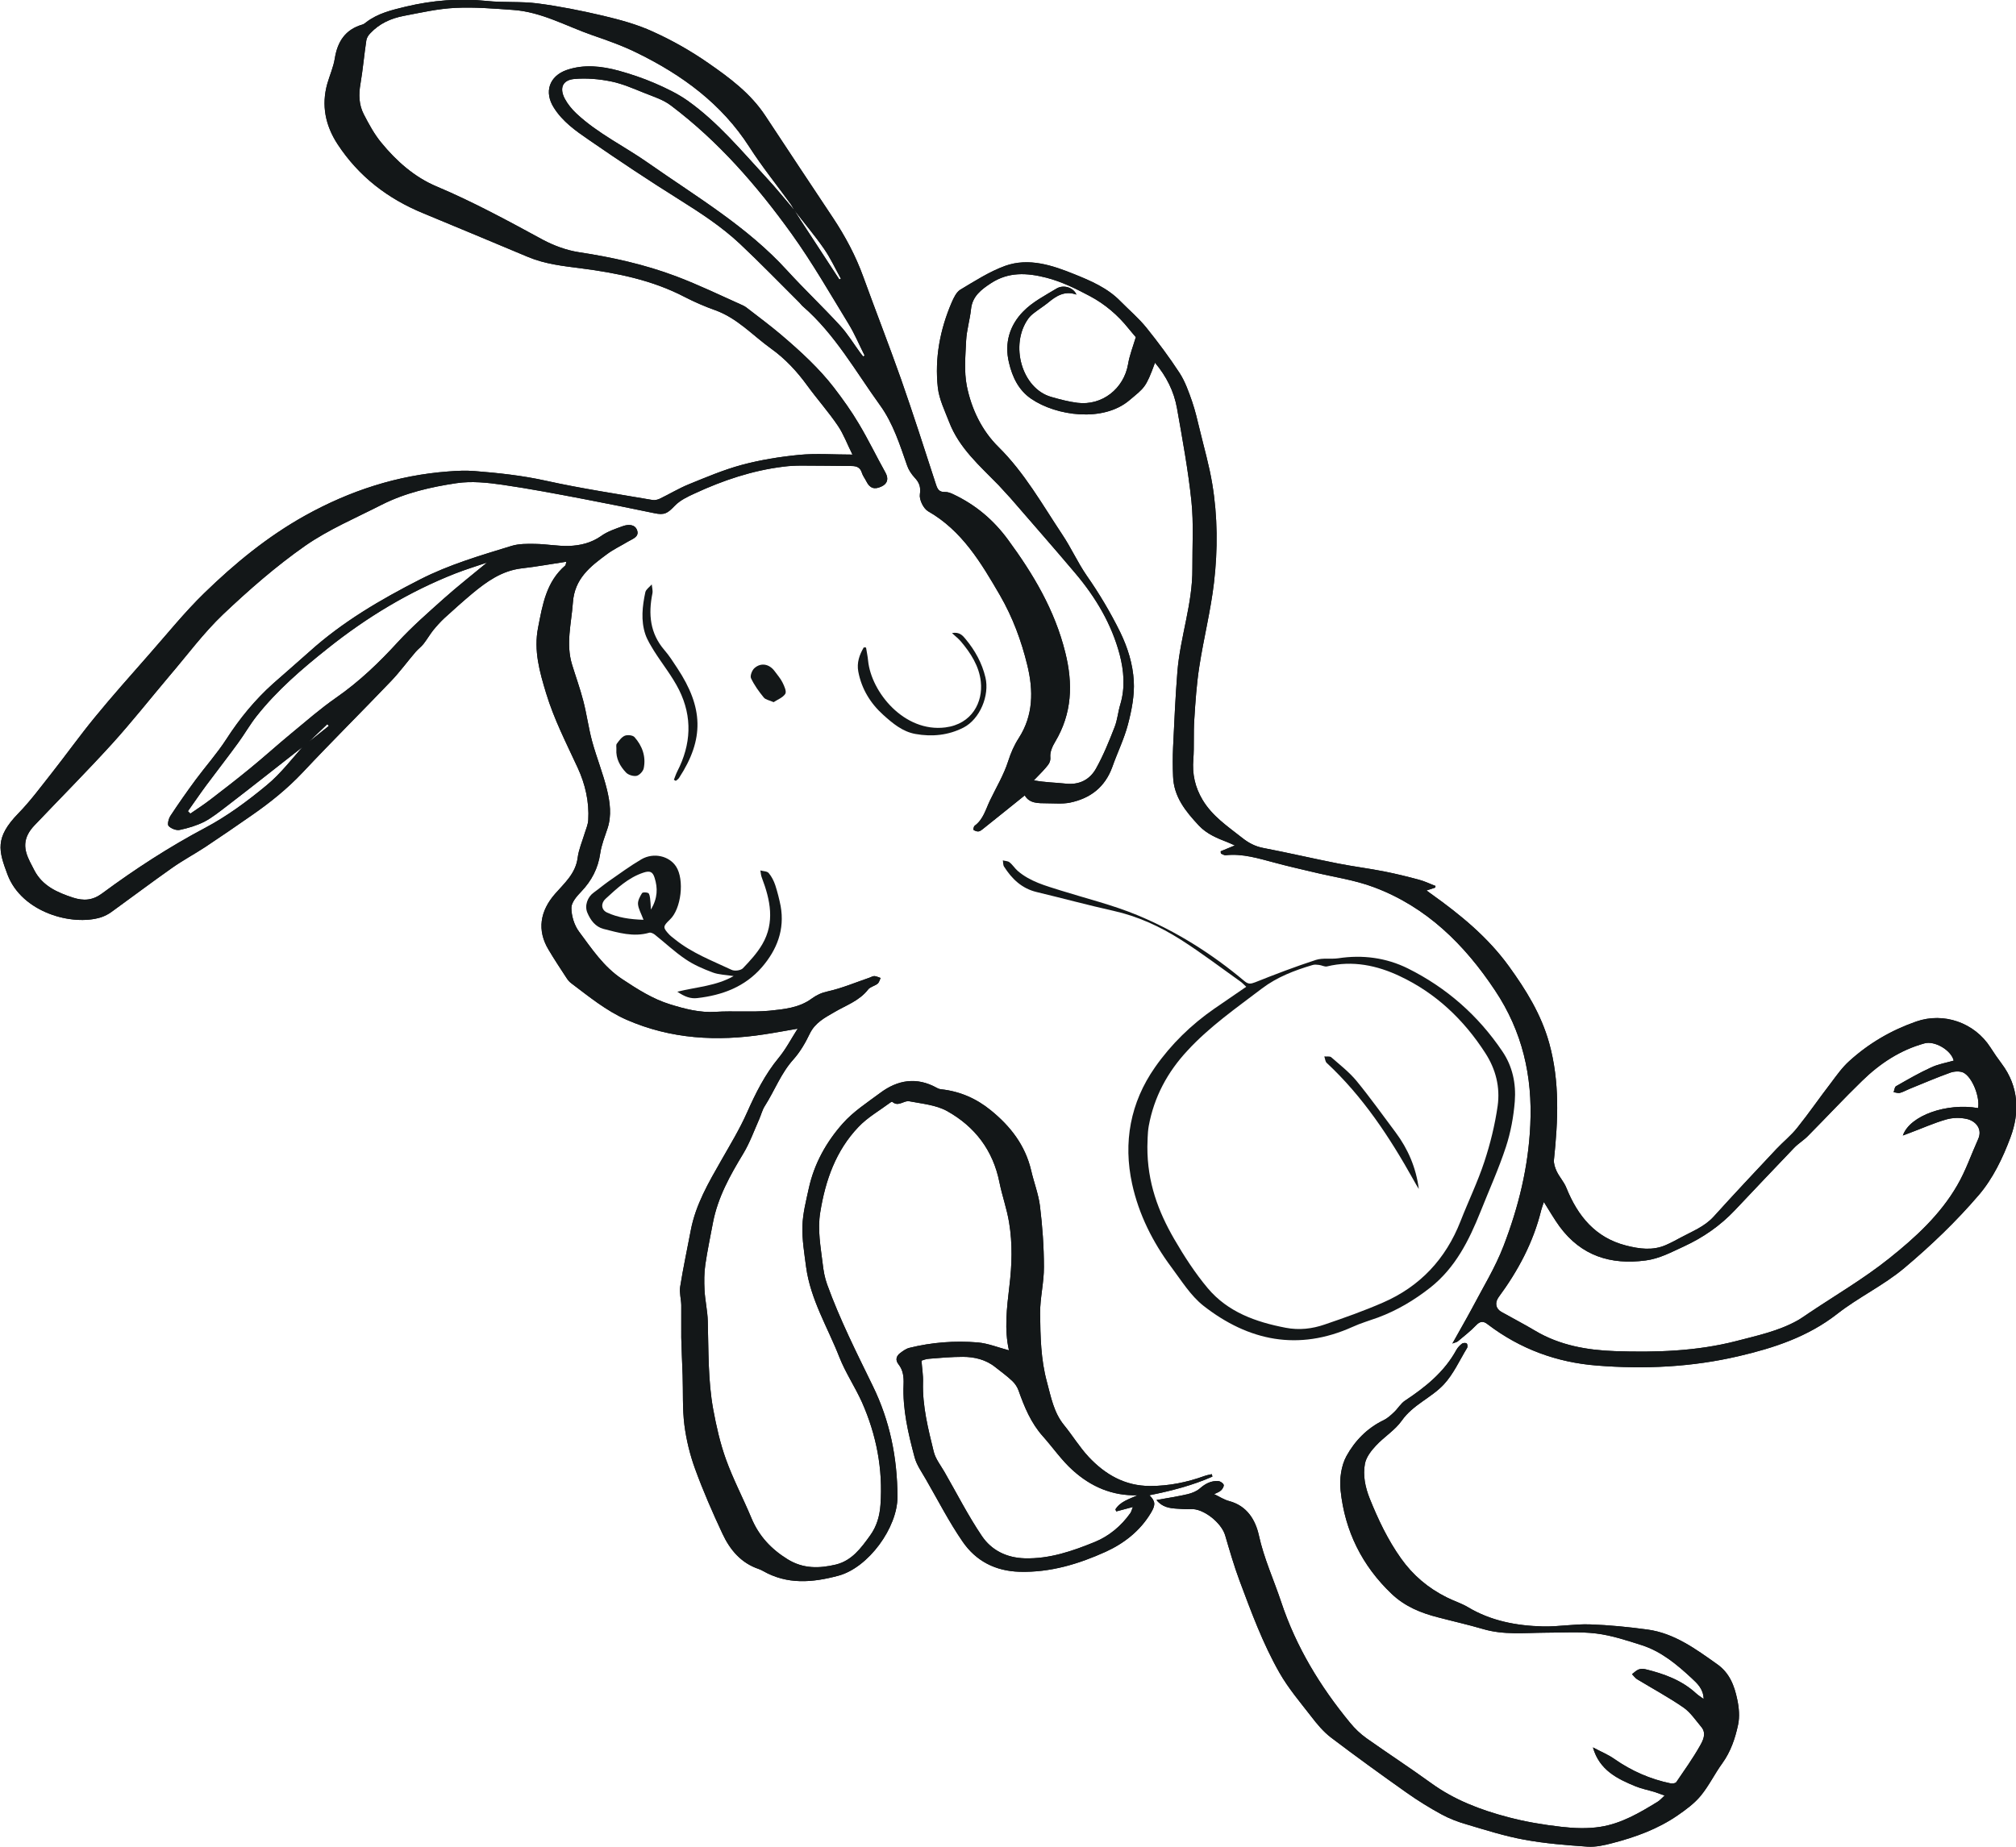 <?xml version="1.0" encoding="UTF-8"?><svg id="Layer_2" xmlns="http://www.w3.org/2000/svg" xmlns:xlink="http://www.w3.org/1999/xlink" viewBox="0 0 148.26 135.84"><defs><style>.cls-1{fill:none;}.cls-1,.cls-2{stroke-width:0px;}.cls-3{clip-path:url(#clippath);}.cls-2{fill:#131718;}</style><clipPath id="clippath"><rect class="cls-1" width="148.26" height="135.84"/></clipPath></defs><g id="Layer_1-2"><g class="cls-3"><path class="cls-2" d="m13.99,59.84c-.06-.06-.11-.11-.17-.17.45-.63.88-1.27,1.34-1.89.78-1.05,1.58-2.07,2.35-3.13.47-.64.87-1.35,1.36-1.97,1.51-1.91,3.35-3.49,5.24-4.99,2.87-2.29,5.98-4.17,9.39-5.51.77-.3,1.56-.54,2.32-.8-1.07.89-2.16,1.74-3.19,2.66-1.15,1.03-2.32,2.05-3.37,3.19-1.39,1.52-2.85,2.92-4.55,4.1-1.15.8-2.21,1.73-3.29,2.62-1.03.85-2.02,1.75-3.05,2.59-.95.78-1.92,1.53-2.9,2.28-.48.37-.98.69-1.47,1.03M63.58,26.16s-.06.04-.1.06c-.06-.07-.12-.14-.18-.22-.51-.69-.95-1.43-1.52-2.05-1.27-1.38-2.63-2.67-3.9-4.06-2.94-3.23-6.67-5.42-10.19-7.89-1.76-1.24-3.72-2.17-5.3-3.65-.34-.32-.65-.7-.86-1.1-.4-.77-.16-1.36.7-1.44.89-.08,1.83,0,2.71.18.84.17,1.65.53,2.45.85.67.27,1.39.49,1.95.92,3.49,2.63,6.33,5.9,8.87,9.43,1.53,2.13,2.84,4.42,4.21,6.66.45.74.78,1.54,1.17,2.31m19.73,84.68c-.1.24-.12.36-.19.46-.67.95-1.56,1.69-2.6,2.12-1.64.67-3.33,1.26-5.17,1.21-1.34-.04-2.44-.59-3.15-1.64-1.02-1.51-1.85-3.15-2.76-4.73-.28-.48-.65-.95-.78-1.47-.41-1.68-.84-3.35-.79-5.11.02-.5-.07-1-.11-1.59.1-.03.33-.13.56-.14.83-.07,1.66-.14,2.49-.14s1.69.2,2.38.76c.42.33.86.65,1.25,1.02.19.18.36.43.45.68.43,1.22.92,2.41,1.8,3.39.74.83,1.38,1.77,2.2,2.5,1.32,1.19,2.89,1.89,4.76,1.83-.63.29-1.27.46-1.63,1.04.02.05.04.1.06.15.37-.1.75-.2,1.24-.33m56.6-27.32c.21-.08.36-.14.51-.19.89-.33,1.77-.73,2.68-.99.48-.14,1.04-.15,1.52-.04.63.14,1.19.72.83,1.5-.51,1.13-.91,2.32-1.53,3.38-1.25,2.17-3.1,3.86-5.02,5.39-1.84,1.47-3.89,2.67-5.85,3.98-.29.19-.57.4-.87.57-1.41.79-2.99,1.12-4.52,1.52-2.92.75-5.92.84-8.9.74-2.04-.07-4.07-.42-5.88-1.5-.82-.49-1.66-.92-2.49-1.39-.42-.24-.49-.68-.2-1.08,1.43-1.94,2.55-4.03,3.13-6.39.05-.2.12-.38.2-.61.41.65.76,1.26,1.16,1.81,1.59,2.15,3.75,2.83,6.32,2.49,1.02-.13,1.89-.61,2.81-1.03,1.43-.66,2.68-1.53,3.75-2.66,1.45-1.53,2.89-3.06,4.35-4.58.32-.34.74-.58,1.06-.92,1.32-1.33,2.6-2.71,3.95-4.02,1.31-1.28,2.81-2.27,4.59-2.76.74-.21,1.96.49,2.15,1.27-.56.16-1.16.26-1.68.51-.88.4-1.72.89-2.56,1.37-.11.06-.12.29-.18.44.15.02.33.09.47.05.23-.06.45-.19.67-.28,1.01-.41,2.01-.84,3.04-1.21.29-.1.69-.12.95,0,.67.34,1.23,1.82,1.08,2.61-2.3-.4-4.99.54-5.52,1.99M22.5,54.67c-.96,1.05-1.82,2.22-2.91,3.11-1.4,1.16-2.89,2.26-4.49,3.11-2.66,1.41-5.17,3.04-7.59,4.83-.7.52-1.36.56-2.14.31-1.16-.38-2.25-.86-2.85-2.02-.42-.83-.97-1.65-.46-2.65.12-.23.28-.44.46-.63,1.89-1.99,3.83-3.94,5.68-5.97,1.48-1.63,2.85-3.37,4.27-5.05,1.3-1.52,2.5-3.15,3.94-4.52,1.9-1.8,3.89-3.54,6.03-5.04,1.74-1.21,3.73-2.05,5.63-3.02,1.74-.88,3.63-1.31,5.52-1.59,1.09-.16,2.25-.04,3.36.12,2,.29,3.99.67,5.98,1.05,1.73.33,3.46.68,5.19,1.04.75.16.97.01,1.5-.54.39-.41.96-.68,1.49-.92,2.07-.96,4.22-1.68,6.49-1.96.45-.06.9-.08,1.35-.08,1.22,0,2.45.02,3.68.03.36,0,.63.1.75.49.07.23.23.43.34.65.25.5.59.61,1.1.37.46-.21.54-.58.3-1.02-.67-1.2-1.26-2.43-1.96-3.6-.55-.93-1.18-1.81-1.84-2.67-.54-.7-1.14-1.35-1.77-1.97-.69-.68-1.42-1.32-2.16-1.95-.74-.62-1.52-1.21-2.29-1.8-.15-.12-.3-.24-.48-.32-1.63-.73-3.24-1.51-4.91-2.14-2.31-.87-4.71-1.4-7.15-1.77-.9-.14-1.82-.48-2.63-.91-2.56-1.39-5.11-2.78-7.81-3.92-1.63-.68-2.97-1.87-4.09-3.24-.51-.62-.91-1.36-1.28-2.08-.36-.7-.38-1.46-.24-2.24.18-1.06.27-2.13.43-3.19.03-.19.15-.38.29-.52.67-.72,1.52-1.1,2.46-1.28,1.26-.24,2.52-.53,3.79-.59,1.41-.07,2.83.05,4.24.15,2.1.14,3.93,1.2,5.87,1.87,1.11.38,2.23.78,3.28,1.3,3.3,1.62,6.2,3.73,8.24,6.91.93,1.45,2.02,2.8,3.03,4.19.1.14.18.3.27.45.73.95,1.51,1.87,2.19,2.85.48.69.83,1.46,1.24,2.2-.04.02-.07.04-.11.06-.08-.13-.17-.26-.25-.38-.87-1.33-1.73-2.66-2.6-3.98-.16-.25-.32-.5-.47-.75-.68-.79-1.33-1.61-2.04-2.37-1.84-1.99-3.58-4.1-5.81-5.68-.74-.52-1.58-.92-2.41-1.28-.86-.37-1.75-.67-2.65-.92-1.26-.34-2.55-.49-3.83-.05-1.28.45-1.67,1.62-.94,2.77.64,1.02,1.6,1.7,2.55,2.35,2.2,1.52,4.42,3,6.69,4.42,1.56.98,3.11,1.99,4.45,3.25,1.49,1.4,2.92,2.88,4.38,4.33.09.09.15.19.25.27,2.36,2.05,3.87,4.78,5.67,7.27.97,1.34,1.46,2.92,2,4.46.11.31.32.62.54.86.34.36.47.68.39,1.23-.06.39.26,1.04.59,1.24,2.51,1.43,3.91,3.8,5.3,6.19.93,1.61,1.57,3.33,2.01,5.14.46,1.88.44,3.7-.62,5.35-.36.56-.59,1.1-.79,1.72-.32,1-.88,1.93-1.34,2.89-.31.65-.49,1.39-1.12,1.85-.07.05-.12.28-.08.31.1.07.24.12.36.11.11-.01.22-.1.31-.17,1.02-.81,2.03-1.63,3.09-2.48.36.61,1,.57,1.62.58.57,0,1.16.06,1.71-.05,1.49-.31,2.57-1.13,3.11-2.62.37-1.05.87-2.06,1.15-3.13.27-1.03.49-2.13.43-3.19-.07-1.24-.44-2.45-1-3.6-.72-1.46-1.54-2.84-2.47-4.17-.66-.96-1.14-2.04-1.79-3.01-1.47-2.21-2.77-4.54-4.69-6.44-1.23-1.21-1.99-2.8-2.33-4.49-.21-1.07-.1-2.22-.05-3.33.04-.78.28-1.55.36-2.32.1-.96.77-1.45,1.47-1.91,1.29-.84,2.63-.77,4.08-.4,1.15.3,2.17.81,3.19,1.35,1.11.59,2.06,1.4,2.85,2.39.19.24.4.47.53.63-.21.7-.46,1.33-.57,1.99-.31,1.8-1.91,3.07-3.73,2.84-.64-.08-1.28-.25-1.91-.43-2.18-.61-3.08-3.84-1.7-5.76.12-.17.28-.31.44-.43.33-.26.69-.48,1.01-.74.6-.5,1.23-.91,2.09-.6-.21-.52-.95-.76-1.47-.44-.84.51-1.76.98-2.44,1.68-.99,1.01-1.4,2.31-1.05,3.76.25,1.07.71,2.03,1.63,2.66,1.85,1.27,5.3,1.75,7.23.11,1.1-.93,1.2-.89,1.88-2.76.84,1,1.4,2.11,1.62,3.36.4,2.27.82,4.54,1.06,6.83.17,1.64.06,3.31.07,4.96.02,2.57-.89,5.01-1.1,7.55-.15,1.86-.23,3.73-.32,5.59-.03.71-.03,1.43,0,2.14.05,1.5.92,2.57,1.89,3.61.6.64,1.36.94,2.13,1.24.16.06.31.14.52.23-.39.16-.71.29-1.04.43,0,.06.01.11.02.17.11.04.24.13.34.12,1.26-.14,2.43.24,3.62.55.92.25,1.85.46,2.78.68,1.51.37,3.08.58,4.53,1.13,3.84,1.44,6.64,4.2,8.89,7.59,2,3,2.76,6.28,2.59,9.89-.14,3.11-.87,6.05-1.97,8.91-.61,1.59-1.52,3.06-2.31,4.57-.45.84-.93,1.66-1.45,2.6.19-.08.32-.09.41-.17.45-.38.92-.74,1.33-1.17.3-.32.55-.32.85-.08,2.39,1.82,5.08,2.81,8.05,3.04,3.5.28,6.99.11,10.41-.69,2.58-.6,5.09-1.42,7.25-3.11,1.57-1.23,3.42-2.1,4.94-3.38,1.95-1.64,3.81-3.42,5.47-5.36,1.03-1.2,1.77-2.73,2.33-4.24.69-1.84.62-3.74-.64-5.42-.29-.39-.57-.79-.83-1.2-1.17-1.83-3.44-2.61-5.45-1.91-1.86.65-3.5,1.61-4.94,2.92-.51.46-.92,1.04-1.34,1.6-.84,1.09-1.62,2.23-2.48,3.3-.45.57-1.03,1.03-1.53,1.56-1.55,1.65-3.09,3.29-4.61,4.97-.68.75-1.59,1.09-2.44,1.55-.35.19-.7.38-1.07.54-.97.43-1.96.29-2.94.04-2.26-.58-3.55-2.17-4.39-4.25-.17-.43-.51-.79-.71-1.21-.12-.26-.23-.58-.2-.85.3-2.88.44-5.73-.35-8.58-.59-2.12-1.71-3.92-2.97-5.66-1.56-2.15-3.57-3.79-5.7-5.31-.1-.07-.2-.14-.35-.26.25-.08.45-.14.64-.21,0-.04.02-.08.02-.12-.4-.15-.8-.35-1.22-.46-.85-.23-1.71-.44-2.57-.61-1.12-.22-2.25-.36-3.37-.58-1.83-.36-3.66-.79-5.49-1.14-.63-.12-1.11-.38-1.61-.78-1.05-.83-2.15-1.56-2.87-2.76-.56-.94-.77-1.9-.68-2.99.07-.97,0-1.95.07-2.93.08-1.3.17-2.61.37-3.9.32-2.07.84-4.11,1.08-6.18.28-2.41.27-4.85-.13-7.25-.22-1.34-.6-2.65-.92-3.98-.17-.7-.33-1.4-.56-2.07-.25-.72-.51-1.46-.92-2.1-.75-1.15-1.57-2.25-2.43-3.32-.57-.71-1.28-1.31-1.92-1.96-.95-.98-2.2-1.51-3.39-1.99-1.61-.65-3.35-1.24-5.1-.61-1.15.42-2.22,1.11-3.29,1.75-.29.18-.48.59-.63.93-.86,2-1.26,4.11-1.02,6.28.1.86.51,1.69.83,2.52.74,1.93,2.26,3.23,3.64,4.65.3.32.59.64.88.96,1.59,1.84,3.2,3.67,4.77,5.53,1.49,1.76,2.66,3.73,3.25,5.96.31,1.18.42,2.44.05,3.67-.17.55-.21,1.14-.42,1.67-.4,1.03-.82,2.07-1.36,3.04-.47.85-1.26,1.24-2.27,1.12-.73-.08-1.47-.08-2.31-.24.29-.31.6-.6.87-.92.19-.23.38-.42.34-.81-.03-.36.16-.78.36-1.11,1.24-2.08,1.32-4.25.74-6.57-.77-3.11-2.35-5.76-4.21-8.29-1.07-1.46-2.38-2.56-4-3.33-.2-.1-.43-.19-.64-.18-.42.01-.54-.19-.66-.56-.84-2.59-1.67-5.18-2.57-7.75-.89-2.52-1.86-5-2.77-7.51-.56-1.55-1.33-2.99-2.24-4.36-1.66-2.5-3.32-4.99-4.97-7.5-1.08-1.64-2.63-2.79-4.19-3.87-1.28-.89-2.65-1.67-4.07-2.31-1.17-.54-2.44-.88-3.7-1.18-1.58-.37-3.18-.69-4.79-.9-1.23-.16-2.49-.05-3.72-.18-2.03-.21-4.01-.05-5.98.42-1.03.25-2.06.49-2.92,1.16-.08.07-.17.13-.27.16-1.24.36-1.82,1.24-2.02,2.49-.1.63-.37,1.23-.55,1.85-.45,1.6-.14,3.08.75,4.45,1.56,2.38,3.7,4.02,6.31,5.09,2.58,1.06,5.15,2.15,7.72,3.22,1.25.52,2.57.66,3.89.83,2.63.34,5.23.86,7.62,2.11.72.37,1.48.7,2.24.97,1.62.58,2.75,1.85,4.1,2.82,1.05.75,1.92,1.69,2.68,2.74.73,1,1.55,1.92,2.24,2.94.42.62.68,1.34,1.07,2.12-1.4,0-2.67-.1-3.92.02-1.42.14-2.85.37-4.23.74-1.33.36-2.62.91-3.9,1.43-.73.3-1.42.72-2.13,1.06-.15.07-.36.12-.52.09-2.61-.45-5.23-.84-7.81-1.41-1.75-.39-3.52-.58-5.29-.72-.64-.05-1.28-.02-1.92.03-3.76.28-7.25,1.42-10.54,3.25-2.76,1.54-5.17,3.52-7.41,5.7-1.44,1.4-2.71,2.98-4.04,4.49-1.35,1.54-2.72,3.07-4.02,4.66-1.09,1.33-2.09,2.73-3.16,4.09-.8,1.01-1.57,2.06-2.46,2.97-1.74,1.79-1.44,2.75-.79,4.49,1.05,2.79,4.75,3.81,6.87,3.15.27-.09.55-.23.78-.4,1.48-1.07,2.94-2.17,4.43-3.22.79-.56,1.65-1.02,2.46-1.55,1.14-.76,2.27-1.53,3.4-2.32,1.36-.94,2.63-1.96,3.78-3.18,2.13-2.27,4.34-4.46,6.49-6.71.65-.68,1.2-1.44,1.81-2.15.18-.21.41-.37.58-.59.25-.32.45-.67.7-.99.26-.32.54-.63.84-.91.67-.61,1.34-1.21,2.03-1.79,1.07-.89,2.19-1.69,3.64-1.86,1.08-.12,2.14-.32,3.29-.49-.05.18-.05.25-.07.27-1.41,1.2-1.68,2.89-2.01,4.58-.33,1.69.11,3.24.59,4.82.58,1.92,1.49,3.68,2.32,5.48.56,1.21.86,2.51.78,3.86-.02.32-.16.64-.26.96-.18.6-.44,1.19-.52,1.81-.15,1.17-.99,1.88-1.66,2.65-1.11,1.27-1.34,2.68-.48,4.11.41.69.85,1.36,1.29,2.03.1.16.22.32.37.43,1.3.98,2.56,2.02,4.07,2.69,3.27,1.43,6.66,1.61,10.12,1.08.8-.12,1.59-.27,2.47-.42-.48.75-.87,1.51-1.4,2.15-1,1.21-1.7,2.61-2.32,4.01-.55,1.24-1.24,2.37-1.9,3.53-.93,1.63-1.88,3.25-2.24,5.14-.26,1.38-.56,2.76-.78,4.15-.07.43.07.9.08,1.35.01.8-.01,1.6,0,2.4.02.92.07,1.85.1,2.77.04,1.22-.02,2.45.13,3.65.14,1.09.41,2.2.79,3.24.59,1.62,1.28,3.2,2.01,4.76.55,1.18,1.36,2.15,2.65,2.59.11.04.23.09.33.15,1.79,1.02,3.64.86,5.54.35,2.21-.59,4.36-3.54,4.35-5.81-.01-2.88-.56-5.58-1.81-8.14-1.2-2.46-2.43-4.9-3.36-7.47-.18-.49-.27-1.01-.33-1.53-.15-1.25-.39-2.5-.18-3.78.38-2.36,1.15-4.54,2.81-6.28.67-.71,1.56-1.21,2.35-1.8.04-.03.12-.07.14-.05.44.4.86-.12,1.25-.04.94.18,1.97.27,2.78.72,2.04,1.14,3.38,2.88,3.85,5.25.2.99.55,1.95.71,2.95.26,1.56.21,3.12.02,4.69-.19,1.59-.38,3.19-.03,4.71-.78-.2-1.52-.51-2.29-.58-1.69-.14-3.39-.01-5.04.4-.24.06-.47.23-.67.38-.29.22-.37.51-.13.82.35.44.4.94.38,1.48-.08,1.84.34,3.61.81,5.37.15.57.53,1.09.83,1.62.89,1.54,1.7,3.13,2.7,4.58.98,1.43,2.41,2.17,4.2,2.22,2.25.06,4.33-.57,6.32-1.47,1.34-.61,2.53-1.53,3.32-2.85.37-.61.34-.87-.1-1.31,1.6-.32,3.16-.72,4.63-1.37-.01-.06-.03-.12-.04-.18-.18.04-.36.07-.53.13-1.3.47-2.62.74-4.01.74-1.86,0-3.31-.85-4.52-2.14-.67-.72-1.19-1.58-1.81-2.34-.76-.93-.96-2.07-1.26-3.18-.45-1.65-.48-3.34-.5-5.03-.01-1.14.29-2.29.28-3.43,0-1.49-.11-2.99-.29-4.47-.11-.89-.45-1.75-.65-2.63-.44-1.86-1.53-3.25-2.97-4.42-1.07-.87-2.27-1.39-3.63-1.54-.12-.01-.24-.05-.34-.11-1.48-.82-2.88-.59-4.18.39-.94.7-1.96,1.36-2.73,2.23-1.21,1.36-2.1,2.95-2.5,4.77-.2.92-.44,1.84-.47,2.77-.03,1,.14,2.01.27,3.01.32,2.4,1.59,4.45,2.45,6.65.45,1.14,1.15,2.18,1.66,3.31,1.06,2.4,1.55,4.91,1.36,7.55-.06.82-.27,1.57-.76,2.25-.67.93-1.34,1.85-2.52,2.14-1.22.29-2.4.32-3.55-.39-1.21-.75-2.11-1.71-2.66-3.03-.6-1.44-1.34-2.84-1.87-4.31-.43-1.19-.71-2.44-.94-3.68-.39-2.15-.34-4.33-.4-6.5-.02-.76-.2-1.52-.24-2.29-.03-.62-.03-1.26.06-1.87.15-1.03.37-2.06.56-3.08.36-1.87,1.26-3.48,2.23-5.08.48-.8.8-1.69,1.18-2.55.14-.32.22-.67.41-.96.72-1.13,1.18-2.4,2.1-3.42.49-.55.88-1.22,1.2-1.89.39-.81,1.11-1.18,1.8-1.58.86-.51,1.84-.83,2.49-1.67.15-.2.49-.26.7-.43.11-.09.15-.27.22-.42-.15-.05-.31-.13-.46-.14-.13,0-.26.09-.39.13-1.02.35-2.01.77-3.05,1-.46.1-.81.27-1.17.53-.92.68-2.04.78-3.11.89-1.3.12-2.63,0-3.94.08-1.18.08-2.29-.22-3.36-.55-1.27-.39-2.4-1.11-3.53-1.86-1.37-.91-2.23-2.23-3.17-3.49-.35-.47-.56-1.16-.56-1.75,0-.4.4-.86.73-1.2.76-.8,1.23-1.7,1.39-2.8.09-.63.34-1.24.54-1.85.31-.95.18-1.91-.04-2.83-.29-1.2-.76-2.35-1.09-3.55-.27-.99-.4-2.02-.66-3.01-.23-.89-.55-1.77-.82-2.65-.47-1.53-.05-3.03.06-4.56.12-1.77,1.28-2.66,2.5-3.56.48-.36,1.04-.62,1.55-.93.33-.2.85-.34.67-.84-.16-.44-.64-.44-1.04-.3-.55.2-1.13.39-1.59.72-.73.52-1.55.71-2.39.74-.82.02-1.65-.14-2.47-.15-.58-.01-1.2-.02-1.75.15-2.28.7-4.58,1.37-6.73,2.47-2.9,1.48-5.69,3.11-8.13,5.31-.88.79-1.78,1.56-2.66,2.34-1.34,1.2-2.47,2.58-3.45,4.1-.68,1.05-1.52,1.99-2.26,2.99-.64.87-1.26,1.75-1.85,2.65-.13.2-.24.63-.13.74.18.19.56.34.81.29.62-.13,1.25-.32,1.81-.6.59-.31,1.13-.75,1.67-1.16.95-.72,1.89-1.47,2.83-2.2,1.02-.8,2.05-1.61,3.07-2.41.49-.47.99-.94,1.48-1.41.04.04.07.09.11.13-.53.43-1.06.85-1.6,1.27"/><path class="cls-2" d="m117.15,128.55c.48,1.67,1.79,2.3,3.15,2.86.45.18.93.27,1.39.41.21.07.41.15.73.26-.22.2-.35.36-.52.46-1.32.81-2.66,1.6-4.2,1.84-.94.15-1.93.11-2.88,0-1.32-.15-2.64-.37-3.92-.71-2.01-.53-3.94-1.26-5.66-2.51-1.56-1.13-3.17-2.18-4.74-3.29-.45-.32-.86-.71-1.21-1.14-2.2-2.67-3.97-5.58-5.07-8.89-.54-1.63-1.27-3.2-1.64-4.9-.25-1.13-.87-2.17-2.18-2.52-.39-.1-.74-.34-1.11-.51.15-.08.35-.14.5-.27.11-.1.24-.31.2-.42-.04-.12-.25-.26-.39-.27-.53-.04-.96.19-1.36.54-.24.21-.57.34-.89.42-.74.17-1.49.29-2.3.43.42.53.97.61,1.53.64.33.02.66.05.99.03.91-.07,2.26,1,2.53,1.93.33,1.12.65,2.24,1.06,3.34.86,2.3,1.71,4.62,2.93,6.76.66,1.16,1.54,2.19,2.36,3.25.42.55.88,1.1,1.43,1.52,1.83,1.39,3.7,2.74,5.58,4.07.82.58,1.68,1.11,2.56,1.59.57.31,1.2.55,1.83.73,1.41.42,2.82.87,4.26,1.13,1.52.28,3.08.4,4.63.51.61.04,1.24-.1,1.84-.26,1.7-.44,3.35-1.04,4.81-2.05.61-.42,1.23-.88,1.69-1.44.6-.73,1.02-1.61,1.58-2.38.62-.86.95-1.84,1.16-2.83.13-.59.07-1.27-.06-1.87-.21-1.01-.56-1.95-1.49-2.6-1.58-1.12-3.14-2.27-5.11-2.54-1.4-.19-2.81-.33-4.23-.38-1.15-.04-2.32.18-3.47.15-1.93-.05-3.81-.4-5.51-1.42-.49-.29-1.05-.46-1.56-.72-1.36-.68-2.48-1.62-3.37-2.88-.97-1.37-1.67-2.85-2.29-4.39-.33-.83-.51-1.7-.35-2.56.09-.48.46-.96.81-1.33.6-.65,1.4-1.13,1.9-1.84.82-1.17,2.16-1.67,3.08-2.65.72-.77,1.17-1.79,1.73-2.71.04-.08.02-.27-.04-.32-.07-.05-.25-.04-.33.01-.16.12-.32.28-.42.46-.89,1.63-2.27,2.74-3.78,3.74-.32.21-.52.58-.81.85-.23.22-.48.45-.77.59-1.21.58-2.12,1.53-2.73,2.64-.39.71-.52,1.7-.43,2.53.31,2.98,1.58,5.54,3.76,7.61.97.92,2.14,1.4,3.4,1.72,1.1.29,2.22.54,3.31.86,1.52.45,3.06.28,4.6.27,1.24,0,2.5-.09,3.73.06,1.14.14,2.25.51,3.35.86,1.43.46,2.57,1.41,3.66,2.42.43.4.87.8.89,1.54-.21-.16-.4-.27-.56-.42-1.06-.97-2.36-1.44-3.72-1.77-.16-.04-.36-.04-.51.02-.18.07-.32.23-.48.34.12.12.23.28.37.37,1.14.69,2.32,1.33,3.41,2.08.52.36.91.95,1.33,1.45.38.47.11.98-.11,1.37-.52.92-1.14,1.79-1.74,2.67-.06.09-.28.12-.4.1-1.51-.31-2.9-.92-4.17-1.81-.46-.32-1-.54-1.56-.84"/><path class="cls-2" d="m13.99,59.84c-.06-.06-.11-.11-.17-.17.45-.63.88-1.27,1.34-1.89.78-1.05,1.58-2.07,2.35-3.13.47-.64.87-1.35,1.36-1.97,1.51-1.91,3.35-3.49,5.24-4.99,2.87-2.29,5.98-4.17,9.39-5.51.77-.3,1.56-.54,2.32-.8-1.07.89-2.16,1.74-3.19,2.66-1.15,1.03-2.32,2.05-3.37,3.19-1.39,1.52-2.85,2.92-4.55,4.1-1.15.8-2.21,1.73-3.29,2.62-1.03.85-2.02,1.75-3.05,2.59-.95.78-1.92,1.53-2.9,2.28-.48.37-.98.69-1.47,1.03M63.58,26.16s-.06.04-.1.06c-.06-.07-.12-.14-.18-.22-.51-.69-.95-1.43-1.52-2.05-1.27-1.38-2.63-2.67-3.9-4.06-2.94-3.23-6.67-5.42-10.19-7.89-1.76-1.24-3.72-2.17-5.3-3.65-.34-.32-.65-.7-.86-1.1-.4-.77-.16-1.36.7-1.44.89-.08,1.83,0,2.71.18.84.17,1.65.53,2.45.85.67.27,1.39.49,1.95.92,3.49,2.63,6.33,5.9,8.87,9.43,1.53,2.13,2.84,4.42,4.21,6.66.45.74.78,1.54,1.17,2.31m19.73,84.68c-.1.24-.12.36-.19.46-.67.95-1.56,1.69-2.6,2.12-1.64.67-3.33,1.26-5.17,1.21-1.34-.04-2.44-.59-3.15-1.64-1.02-1.51-1.85-3.15-2.76-4.73-.28-.48-.65-.95-.78-1.47-.41-1.68-.84-3.35-.79-5.11.02-.5-.07-1-.11-1.59.1-.03.33-.13.56-.14.83-.07,1.66-.14,2.49-.14s1.69.2,2.38.76c.42.33.86.65,1.25,1.02.19.18.36.43.45.68.43,1.22.92,2.41,1.8,3.39.74.83,1.38,1.77,2.2,2.5,1.32,1.19,2.89,1.89,4.76,1.83-.63.29-1.27.46-1.63,1.04.02.05.04.1.06.15.37-.1.75-.2,1.24-.33m56.6-27.32c.21-.08.36-.14.51-.19.89-.33,1.77-.73,2.68-.99.48-.14,1.04-.15,1.52-.04.63.14,1.19.72.83,1.5-.51,1.13-.91,2.32-1.53,3.38-1.25,2.17-3.1,3.86-5.02,5.39-1.84,1.47-3.89,2.67-5.85,3.98-.29.19-.57.4-.87.57-1.41.79-2.99,1.12-4.52,1.52-2.92.75-5.92.84-8.9.74-2.04-.07-4.07-.42-5.88-1.5-.82-.49-1.66-.92-2.49-1.39-.42-.24-.49-.68-.2-1.08,1.43-1.94,2.55-4.03,3.13-6.39.05-.2.12-.38.2-.61.41.65.76,1.26,1.16,1.81,1.59,2.15,3.75,2.83,6.32,2.49,1.02-.13,1.89-.61,2.81-1.03,1.43-.66,2.68-1.53,3.75-2.66,1.45-1.53,2.89-3.06,4.35-4.58.32-.34.74-.58,1.06-.92,1.32-1.33,2.6-2.71,3.95-4.02,1.31-1.28,2.81-2.27,4.59-2.76.74-.21,1.96.49,2.15,1.27-.56.16-1.16.26-1.68.51-.88.4-1.72.89-2.56,1.37-.11.06-.12.29-.18.44.15.02.33.09.47.05.23-.06.45-.19.67-.28,1.01-.41,2.01-.84,3.04-1.21.29-.1.69-.12.95,0,.67.34,1.23,1.82,1.08,2.61-2.3-.4-4.99.54-5.52,1.99M22.5,54.67c-.96,1.05-1.82,2.22-2.91,3.11-1.4,1.16-2.89,2.26-4.49,3.11-2.66,1.41-5.17,3.04-7.59,4.83-.7.52-1.36.56-2.14.31-1.16-.38-2.25-.86-2.85-2.02-.42-.83-.97-1.65-.46-2.65.12-.23.28-.44.46-.63,1.89-1.99,3.83-3.94,5.68-5.97,1.48-1.63,2.85-3.37,4.27-5.05,1.3-1.52,2.5-3.15,3.94-4.52,1.9-1.8,3.89-3.54,6.03-5.04,1.74-1.21,3.73-2.05,5.63-3.02,1.74-.88,3.63-1.31,5.52-1.59,1.09-.16,2.25-.04,3.36.12,2,.29,3.99.67,5.98,1.05,1.73.33,3.46.68,5.19,1.04.75.16.97.01,1.5-.54.39-.41.96-.68,1.49-.92,2.07-.96,4.22-1.68,6.49-1.96.45-.06.9-.08,1.35-.08,1.22,0,2.45.02,3.68.03.36,0,.63.1.75.49.07.23.23.43.34.65.25.5.59.61,1.1.37.46-.21.54-.58.3-1.02-.67-1.2-1.26-2.43-1.96-3.6-.55-.93-1.18-1.81-1.84-2.67-.54-.7-1.14-1.35-1.77-1.97-.69-.68-1.42-1.32-2.16-1.95-.74-.62-1.52-1.21-2.29-1.8-.15-.12-.3-.24-.48-.32-1.63-.73-3.24-1.51-4.91-2.14-2.31-.87-4.71-1.4-7.15-1.77-.9-.14-1.82-.48-2.63-.91-2.56-1.39-5.11-2.78-7.81-3.92-1.63-.68-2.97-1.87-4.09-3.24-.51-.62-.91-1.36-1.28-2.08-.36-.7-.38-1.46-.24-2.24.18-1.06.27-2.13.43-3.19.03-.19.15-.38.29-.52.67-.72,1.52-1.1,2.46-1.28,1.26-.24,2.52-.53,3.79-.59,1.41-.07,2.83.05,4.24.15,2.1.14,3.93,1.2,5.87,1.87,1.11.38,2.23.78,3.28,1.3,3.3,1.62,6.2,3.73,8.24,6.91.93,1.45,2.02,2.8,3.03,4.19.1.14.18.3.27.45.73.95,1.51,1.87,2.19,2.85.48.69.83,1.46,1.24,2.2-.04.02-.07.04-.11.06-.08-.13-.17-.26-.25-.38-.87-1.33-1.73-2.66-2.6-3.98-.16-.25-.32-.5-.47-.75-.68-.79-1.33-1.61-2.04-2.37-1.84-1.99-3.58-4.1-5.81-5.68-.74-.52-1.58-.92-2.41-1.28-.86-.37-1.75-.67-2.65-.92-1.26-.34-2.55-.49-3.83-.05-1.28.45-1.67,1.62-.94,2.77.64,1.02,1.6,1.7,2.55,2.35,2.2,1.52,4.42,3,6.69,4.42,1.56.98,3.11,1.99,4.45,3.25,1.49,1.4,2.92,2.88,4.38,4.33.09.09.15.19.25.27,2.36,2.05,3.87,4.78,5.67,7.27.97,1.34,1.46,2.92,2,4.46.11.31.32.62.54.86.34.36.47.68.39,1.23-.06.39.26,1.04.59,1.24,2.51,1.43,3.91,3.8,5.3,6.19.93,1.61,1.57,3.33,2.01,5.14.46,1.88.44,3.7-.62,5.35-.36.56-.59,1.1-.79,1.72-.32,1-.88,1.93-1.34,2.89-.31.65-.49,1.39-1.12,1.85-.07.05-.12.28-.08.31.1.07.24.12.36.11.11-.01.22-.1.31-.17,1.02-.81,2.03-1.63,3.09-2.48.36.61,1,.57,1.62.58.57,0,1.16.06,1.71-.05,1.49-.31,2.57-1.13,3.11-2.62.37-1.05.87-2.06,1.15-3.13.27-1.03.49-2.13.43-3.19-.07-1.24-.44-2.45-1-3.6-.72-1.46-1.54-2.84-2.47-4.17-.66-.96-1.14-2.04-1.79-3.01-1.47-2.21-2.77-4.54-4.69-6.44-1.23-1.21-1.99-2.8-2.33-4.49-.21-1.07-.1-2.22-.05-3.33.04-.78.28-1.55.36-2.32.1-.96.77-1.45,1.47-1.91,1.29-.84,2.63-.77,4.08-.4,1.15.3,2.17.81,3.19,1.35,1.11.59,2.06,1.4,2.85,2.39.19.24.4.47.53.63-.21.7-.46,1.33-.57,1.99-.31,1.8-1.91,3.07-3.73,2.84-.64-.08-1.28-.25-1.91-.43-2.18-.61-3.08-3.84-1.7-5.76.12-.17.28-.31.44-.43.33-.26.69-.48,1.01-.74.6-.5,1.23-.91,2.09-.6-.21-.52-.95-.76-1.47-.44-.84.51-1.76.98-2.44,1.68-.99,1.01-1.4,2.31-1.05,3.76.25,1.07.71,2.03,1.63,2.66,1.85,1.27,5.3,1.75,7.23.11,1.1-.93,1.2-.89,1.88-2.76.84,1,1.4,2.11,1.62,3.36.4,2.27.82,4.54,1.06,6.83.17,1.64.06,3.31.07,4.96.02,2.57-.89,5.01-1.1,7.55-.15,1.86-.23,3.73-.32,5.59-.03.71-.03,1.43,0,2.14.05,1.5.92,2.57,1.89,3.61.6.64,1.36.94,2.13,1.24.16.06.31.14.52.23-.39.16-.71.29-1.04.43,0,.06.01.11.02.17.11.04.24.13.34.12,1.26-.14,2.43.24,3.62.55.92.25,1.85.46,2.78.68,1.51.37,3.08.58,4.53,1.13,3.84,1.44,6.64,4.2,8.89,7.59,2,3,2.76,6.28,2.59,9.89-.14,3.11-.87,6.05-1.97,8.91-.61,1.59-1.52,3.06-2.31,4.57-.45.84-.93,1.66-1.45,2.6.19-.08.32-.09.41-.17.45-.38.92-.74,1.33-1.17.3-.32.55-.32.85-.08,2.39,1.82,5.08,2.81,8.05,3.04,3.5.28,6.99.11,10.41-.69,2.58-.6,5.09-1.42,7.25-3.11,1.57-1.23,3.42-2.1,4.94-3.38,1.95-1.64,3.81-3.42,5.47-5.36,1.03-1.2,1.77-2.73,2.33-4.24.69-1.84.62-3.74-.64-5.42-.29-.39-.57-.79-.83-1.2-1.17-1.83-3.44-2.61-5.45-1.91-1.86.65-3.5,1.61-4.94,2.92-.51.46-.92,1.04-1.34,1.6-.84,1.09-1.62,2.23-2.48,3.3-.45.57-1.03,1.03-1.53,1.56-1.55,1.65-3.09,3.29-4.61,4.97-.68.75-1.59,1.09-2.44,1.55-.35.19-.7.38-1.07.54-.97.43-1.96.29-2.94.04-2.26-.58-3.55-2.17-4.39-4.25-.17-.43-.51-.79-.71-1.21-.12-.26-.23-.58-.2-.85.3-2.88.44-5.73-.35-8.58-.59-2.12-1.71-3.92-2.97-5.66-1.56-2.15-3.57-3.79-5.7-5.31-.1-.07-.2-.14-.35-.26.25-.08.45-.14.64-.21,0-.04.02-.08.02-.12-.4-.15-.8-.35-1.22-.46-.85-.23-1.71-.44-2.57-.61-1.12-.22-2.25-.36-3.37-.58-1.83-.36-3.66-.79-5.49-1.14-.63-.12-1.11-.38-1.61-.78-1.05-.83-2.15-1.56-2.87-2.76-.56-.94-.77-1.9-.68-2.99.07-.97,0-1.95.07-2.93.08-1.3.17-2.61.37-3.9.32-2.07.84-4.11,1.08-6.18.28-2.41.27-4.85-.13-7.25-.22-1.34-.6-2.65-.92-3.98-.17-.7-.33-1.4-.56-2.07-.25-.72-.51-1.46-.92-2.1-.75-1.15-1.57-2.25-2.43-3.32-.57-.71-1.28-1.31-1.92-1.96-.95-.98-2.2-1.51-3.39-1.99-1.61-.65-3.35-1.24-5.1-.61-1.15.42-2.22,1.11-3.29,1.75-.29.18-.48.59-.63.93-.86,2-1.26,4.11-1.02,6.28.1.86.51,1.69.83,2.52.74,1.93,2.26,3.23,3.64,4.65.3.32.59.64.88.96,1.59,1.84,3.2,3.67,4.77,5.53,1.49,1.76,2.66,3.73,3.25,5.96.31,1.18.42,2.44.05,3.67-.17.55-.21,1.14-.42,1.67-.4,1.03-.82,2.07-1.36,3.04-.47.85-1.26,1.24-2.27,1.12-.73-.08-1.47-.08-2.31-.24.29-.31.6-.6.87-.92.19-.23.38-.42.34-.81-.03-.36.16-.78.36-1.11,1.24-2.08,1.32-4.25.74-6.57-.77-3.11-2.35-5.76-4.21-8.29-1.07-1.46-2.38-2.56-4-3.33-.2-.1-.43-.19-.64-.18-.42.01-.54-.19-.66-.56-.84-2.59-1.67-5.18-2.57-7.75-.89-2.52-1.86-5-2.77-7.51-.56-1.55-1.33-2.99-2.24-4.36-1.66-2.5-3.32-4.99-4.97-7.5-1.08-1.64-2.63-2.79-4.19-3.87-1.28-.89-2.65-1.67-4.07-2.31-1.17-.54-2.44-.88-3.7-1.18-1.58-.37-3.18-.69-4.79-.9-1.23-.16-2.49-.05-3.72-.18-2.03-.21-4.01-.05-5.98.42-1.03.25-2.06.49-2.92,1.16-.08.07-.17.13-.27.16-1.24.36-1.82,1.24-2.02,2.49-.1.63-.37,1.23-.55,1.85-.45,1.6-.14,3.08.75,4.45,1.56,2.38,3.7,4.02,6.31,5.09,2.58,1.06,5.15,2.15,7.72,3.22,1.25.52,2.57.66,3.89.83,2.63.34,5.23.86,7.62,2.11.72.37,1.48.7,2.24.97,1.62.58,2.75,1.85,4.1,2.82,1.05.75,1.92,1.69,2.68,2.74.73,1,1.55,1.92,2.24,2.94.42.62.68,1.34,1.07,2.12-1.4,0-2.67-.1-3.92.02-1.42.14-2.85.37-4.23.74-1.33.36-2.62.91-3.9,1.43-.73.3-1.42.72-2.13,1.06-.15.07-.36.12-.52.09-2.61-.45-5.23-.84-7.81-1.41-1.75-.39-3.52-.58-5.29-.72-.64-.05-1.28-.02-1.92.03-3.76.28-7.25,1.42-10.54,3.25-2.76,1.54-5.17,3.52-7.41,5.7-1.44,1.4-2.71,2.98-4.04,4.49-1.35,1.54-2.72,3.07-4.02,4.66-1.09,1.33-2.09,2.73-3.16,4.09-.8,1.01-1.57,2.06-2.46,2.97-1.74,1.79-1.44,2.75-.79,4.49,1.05,2.79,4.75,3.81,6.87,3.15.27-.09.55-.23.78-.4,1.48-1.07,2.94-2.17,4.43-3.22.79-.56,1.65-1.02,2.46-1.55,1.14-.76,2.27-1.53,3.4-2.32,1.36-.94,2.63-1.96,3.78-3.18,2.13-2.27,4.34-4.46,6.49-6.71.65-.68,1.2-1.44,1.81-2.15.18-.21.41-.37.58-.59.25-.32.45-.67.7-.99.26-.32.54-.63.84-.91.67-.61,1.34-1.21,2.03-1.79,1.07-.89,2.19-1.69,3.64-1.86,1.08-.12,2.14-.32,3.29-.49-.05.18-.05.25-.07.27-1.41,1.2-1.68,2.89-2.01,4.58-.33,1.69.11,3.24.59,4.82.58,1.92,1.49,3.68,2.32,5.48.56,1.21.86,2.51.78,3.86-.02.32-.16.64-.26.96-.18.6-.44,1.19-.52,1.81-.15,1.17-.99,1.88-1.66,2.65-1.11,1.27-1.34,2.68-.48,4.11.41.69.85,1.36,1.29,2.03.1.16.22.32.37.43,1.3.98,2.56,2.02,4.07,2.69,3.27,1.43,6.66,1.61,10.12,1.08.8-.12,1.59-.27,2.47-.42-.48.75-.87,1.51-1.4,2.15-1,1.21-1.7,2.61-2.32,4.01-.55,1.24-1.24,2.37-1.9,3.53-.93,1.63-1.88,3.25-2.24,5.14-.26,1.38-.56,2.76-.78,4.15-.07.43.07.9.08,1.35.01.8-.01,1.6,0,2.4.02.92.07,1.85.1,2.77.04,1.22-.02,2.45.13,3.65.14,1.09.41,2.2.79,3.24.59,1.62,1.28,3.2,2.01,4.76.55,1.18,1.36,2.15,2.65,2.59.11.04.23.09.33.15,1.79,1.02,3.64.86,5.54.35,2.21-.59,4.36-3.54,4.35-5.81-.01-2.88-.56-5.58-1.81-8.14-1.2-2.46-2.43-4.9-3.36-7.47-.18-.49-.27-1.01-.33-1.53-.15-1.25-.39-2.5-.18-3.78.38-2.36,1.15-4.54,2.81-6.28.67-.71,1.56-1.21,2.35-1.8.04-.03.12-.07.14-.05.44.4.86-.12,1.25-.04.94.18,1.97.27,2.78.72,2.04,1.14,3.38,2.88,3.85,5.25.2.99.55,1.95.71,2.95.26,1.56.21,3.12.02,4.69-.19,1.59-.38,3.19-.03,4.71-.78-.2-1.52-.51-2.29-.58-1.69-.14-3.39-.01-5.04.4-.24.06-.47.23-.67.38-.29.22-.37.51-.13.82.35.44.4.94.38,1.48-.08,1.84.34,3.61.81,5.37.15.57.53,1.09.83,1.62.89,1.54,1.7,3.13,2.7,4.58.98,1.43,2.41,2.17,4.2,2.22,2.25.06,4.33-.57,6.32-1.47,1.34-.61,2.53-1.53,3.32-2.85.37-.61.34-.87-.1-1.31,1.6-.32,3.16-.72,4.63-1.37-.01-.06-.03-.12-.04-.18-.18.04-.36.07-.53.13-1.3.47-2.62.74-4.01.74-1.86,0-3.31-.85-4.52-2.14-.67-.72-1.19-1.58-1.81-2.34-.76-.93-.96-2.07-1.26-3.18-.45-1.65-.48-3.34-.5-5.03-.01-1.14.29-2.29.28-3.43,0-1.49-.11-2.99-.29-4.47-.11-.89-.45-1.75-.65-2.63-.44-1.86-1.53-3.25-2.97-4.42-1.07-.87-2.27-1.39-3.63-1.54-.12-.01-.24-.05-.34-.11-1.48-.82-2.88-.59-4.18.39-.94.7-1.96,1.36-2.73,2.23-1.21,1.36-2.1,2.95-2.5,4.77-.2.92-.44,1.84-.47,2.77-.03,1,.14,2.01.27,3.01.32,2.4,1.59,4.45,2.45,6.65.45,1.14,1.15,2.18,1.66,3.31,1.06,2.4,1.55,4.91,1.36,7.55-.06.82-.27,1.57-.76,2.25-.67.93-1.34,1.85-2.52,2.14-1.22.29-2.4.32-3.55-.39-1.21-.75-2.11-1.71-2.66-3.03-.6-1.44-1.34-2.84-1.87-4.31-.43-1.19-.71-2.44-.94-3.68-.39-2.15-.34-4.33-.4-6.5-.02-.76-.2-1.52-.24-2.29-.03-.62-.03-1.26.06-1.87.15-1.03.37-2.06.56-3.08.36-1.87,1.26-3.48,2.23-5.08.48-.8.8-1.69,1.18-2.55.14-.32.22-.67.41-.96.72-1.13,1.18-2.4,2.1-3.42.49-.55.88-1.22,1.2-1.89.39-.81,1.11-1.18,1.8-1.58.86-.51,1.84-.83,2.49-1.67.15-.2.49-.26.7-.43.11-.09.15-.27.22-.42-.15-.05-.31-.13-.46-.14-.13,0-.26.09-.39.13-1.02.35-2.01.77-3.05,1-.46.1-.81.27-1.17.53-.92.68-2.04.78-3.11.89-1.3.12-2.63,0-3.94.08-1.18.08-2.29-.22-3.36-.55-1.27-.39-2.4-1.11-3.53-1.86-1.37-.91-2.23-2.23-3.17-3.49-.35-.47-.56-1.16-.56-1.75,0-.4.4-.86.73-1.2.76-.8,1.23-1.7,1.39-2.8.09-.63.34-1.24.54-1.85.31-.95.18-1.91-.04-2.83-.29-1.2-.76-2.35-1.09-3.55-.27-.99-.4-2.02-.66-3.01-.23-.89-.55-1.77-.82-2.65-.47-1.53-.05-3.03.06-4.56.12-1.77,1.28-2.66,2.5-3.56.48-.36,1.04-.62,1.55-.93.33-.2.85-.34.67-.84-.16-.44-.64-.44-1.04-.3-.55.2-1.13.39-1.59.72-.73.52-1.55.71-2.39.74-.82.02-1.65-.14-2.47-.15-.58-.01-1.2-.02-1.75.15-2.28.7-4.58,1.37-6.73,2.47-2.9,1.48-5.69,3.11-8.13,5.31-.88.79-1.78,1.56-2.66,2.34-1.34,1.2-2.47,2.58-3.45,4.1-.68,1.05-1.52,1.99-2.26,2.99-.64.87-1.26,1.75-1.85,2.65-.13.2-.24.63-.13.74.18.19.56.34.81.29.62-.13,1.25-.32,1.81-.6.59-.31,1.13-.75,1.67-1.16.95-.72,1.89-1.47,2.83-2.2,1.02-.8,2.05-1.61,3.07-2.41.49-.47.99-.94,1.48-1.41.04.04.07.09.11.13-.53.43-1.06.85-1.6,1.27"/><path class="cls-2" d="m117.15,128.55c.48,1.67,1.79,2.3,3.15,2.86.45.18.93.27,1.39.41.21.07.41.15.73.26-.22.2-.35.36-.52.46-1.32.81-2.66,1.6-4.2,1.84-.94.15-1.93.11-2.88,0-1.32-.15-2.64-.37-3.92-.71-2.01-.53-3.94-1.26-5.66-2.51-1.56-1.13-3.17-2.18-4.74-3.29-.45-.32-.86-.71-1.21-1.14-2.2-2.67-3.97-5.58-5.07-8.89-.54-1.63-1.27-3.2-1.64-4.9-.25-1.13-.87-2.17-2.18-2.52-.39-.1-.74-.34-1.11-.51.15-.08.35-.14.5-.27.11-.1.24-.31.2-.42-.04-.12-.25-.26-.39-.27-.53-.04-.96.19-1.36.54-.24.21-.57.34-.89.42-.74.17-1.49.29-2.3.43.42.53.97.61,1.53.64.33.02.66.05.99.03.91-.07,2.26,1,2.53,1.93.33,1.12.65,2.24,1.06,3.34.86,2.3,1.71,4.62,2.93,6.76.66,1.16,1.54,2.19,2.36,3.25.42.55.88,1.1,1.43,1.52,1.83,1.39,3.7,2.74,5.58,4.07.82.58,1.68,1.11,2.56,1.59.57.31,1.2.55,1.83.73,1.41.42,2.82.87,4.26,1.13,1.52.28,3.08.4,4.63.51.61.04,1.24-.1,1.84-.26,1.7-.44,3.35-1.04,4.81-2.05.61-.42,1.23-.88,1.69-1.44.6-.73,1.02-1.61,1.58-2.38.62-.86.95-1.84,1.16-2.83.13-.59.07-1.27-.06-1.87-.21-1.01-.56-1.95-1.49-2.6-1.58-1.12-3.14-2.27-5.11-2.54-1.4-.19-2.81-.33-4.23-.38-1.15-.04-2.32.18-3.47.15-1.93-.05-3.81-.4-5.51-1.42-.49-.29-1.05-.46-1.56-.72-1.36-.68-2.48-1.62-3.37-2.88-.97-1.37-1.67-2.85-2.29-4.39-.33-.83-.51-1.7-.35-2.56.09-.48.46-.96.81-1.33.6-.65,1.4-1.13,1.9-1.84.82-1.17,2.16-1.67,3.08-2.65.72-.77,1.17-1.79,1.73-2.71.04-.08.02-.27-.04-.32-.07-.05-.25-.04-.33.01-.16.12-.32.28-.42.46-.89,1.63-2.27,2.74-3.78,3.74-.32.21-.52.58-.81.85-.23.22-.48.45-.77.59-1.21.58-2.12,1.53-2.73,2.64-.39.71-.52,1.7-.43,2.53.31,2.98,1.58,5.54,3.76,7.61.97.92,2.14,1.4,3.4,1.72,1.1.29,2.22.54,3.31.86,1.52.45,3.06.28,4.6.27,1.24,0,2.5-.09,3.73.06,1.14.14,2.25.51,3.35.86,1.43.46,2.57,1.41,3.66,2.42.43.4.87.8.89,1.54-.21-.16-.4-.27-.56-.42-1.06-.97-2.36-1.44-3.72-1.77-.16-.04-.36-.04-.51.02-.18.07-.32.23-.48.34.12.12.23.28.37.37,1.14.69,2.32,1.33,3.41,2.08.52.36.91.95,1.33,1.45.38.47.11.98-.11,1.37-.52.92-1.14,1.79-1.74,2.67-.06.09-.28.12-.4.1-1.51-.31-2.9-.92-4.17-1.81-.46-.32-1-.54-1.56-.84"/><path class="cls-2" d="m84.38,84.35c.02-.34,0-.95.1-1.52.39-2.13,1.37-3.96,2.85-5.55,1.63-1.77,3.59-3.13,5.48-4.57,1.11-.84,2.39-1.33,3.71-1.72.15-.05.32-.03.48-.01.2.02.41.15.59.11,1.88-.46,3.7-.07,5.36.72,2.62,1.23,4.69,3.18,6.28,5.65.78,1.2,1.1,2.52.91,3.89-.2,1.39-.54,2.78-.98,4.11-.49,1.49-1.18,2.91-1.75,4.37-1.09,2.79-2.99,4.81-5.71,5.99-1.4.61-2.84,1.12-4.28,1.61-.92.32-1.88.43-2.87.24-2.19-.42-4.25-1.15-5.73-2.91-.93-1.11-1.74-2.36-2.47-3.62-1.16-2.01-1.98-4.15-1.97-6.78m7.28-11.78c-.82.56-1.59,1.09-2.36,1.62-1.7,1.18-3.17,2.61-4.36,4.31-1.82,2.6-2.35,5.53-1.68,8.59.49,2.23,1.51,4.27,2.88,6.11.74.99,1.42,2.1,2.36,2.84,3.32,2.6,6.98,3.35,10.96,1.56.61-.28,1.27-.47,1.9-.7,1.39-.52,2.65-1.27,3.82-2.19,1.85-1.46,2.85-3.47,3.7-5.59.63-1.59,1.34-3.15,1.87-4.77.35-1.07.56-2.21.65-3.34.1-1.3-.16-2.58-.92-3.69-1.78-2.64-4.11-4.68-6.94-6.09-1.59-.79-3.33-1.02-5.11-.75-.55.08-1.14-.04-1.65.12-1.51.49-3,1.06-4.48,1.65-.32.12-.49.15-.77-.08-2.4-2.02-5.04-3.68-7.91-4.87-1.82-.75-3.75-1.22-5.63-1.81-1.11-.35-2.23-.65-3.14-1.43-.22-.19-.38-.46-.61-.64-.12-.1-.32-.09-.49-.14.03.15.01.34.09.46.58.91,1.31,1.61,2.4,1.87,1.88.45,3.75.96,5.64,1.38,1.79.4,3.42,1.15,4.95,2.12,1.51.96,2.94,2.05,4.39,3.08.14.1.25.22.42.38"/><path class="cls-2" d="m47.33,67.66c-1-.03-1.89-.16-2.7-.54-.42-.2-.45-.68-.1-1,.84-.77,1.67-1.56,2.79-1.93.46-.15.68-.08.82.38.24.76.23,1.49-.27,2.34-.02-.37-.03-.6-.06-.82-.02-.14-.05-.35-.14-.4-.13-.06-.42-.07-.46.02-.15.24-.31.54-.29.8.03.35.23.68.41,1.16m6.64,4.12c-1.29.74-2.69.8-4.16,1.16.54.37.98.53,1.47.47,1.84-.21,3.51-.83,4.76-2.28,1.1-1.28,1.68-2.76,1.37-4.49-.1-.51-.23-1.02-.39-1.52-.11-.33-.27-.65-.49-.91-.12-.14-.4-.13-.61-.19.03.18.04.37.11.54.62,1.63.97,3.28.03,4.89-.38.65-.9,1.22-1.43,1.77-.16.16-.61.22-.83.11-1.42-.67-2.91-1.23-4.16-2.24-.13-.11-.28-.21-.4-.33-.51-.54-.5-.62.02-1.12.84-.78,1.09-2.94.46-3.91-.51-.78-1.65-1.05-2.55-.53-.82.48-1.59,1.05-2.37,1.59-.39.27-.75.58-1.14.86-.45.32-.69.96-.46,1.49.23.54.58,1.02,1.18,1.18,1.1.28,2.21.62,3.37.28.11-.03.28.05.39.13.76.6,1.46,1.27,2.26,1.81.61.42,1.31.72,2,.98.45.17.97.18,1.56.27"/><path class="cls-2" d="m63.52,47.63c-.32.54-.52,1.12-.4,1.77.24,1.28.9,2.35,1.85,3.2.68.61,1.4,1.22,2.35,1.39,1.22.22,2.43.1,3.54-.47,1.2-.62,1.93-2.36,1.61-3.69-.25-1.06-.77-1.99-1.45-2.81-.21-.26-.46-.56-1.01-.45.27.25.48.41.65.61.73.86,1.35,1.83,1.47,2.96.17,1.5-.64,3.12-2.61,3.37-3.02.38-5.45-2.59-5.68-4.92-.03-.32-.1-.64-.15-.96-.05,0-.11,0-.17-.01"/><path class="cls-2" d="m49.7,57.44c.08-.07.19-.13.24-.22,1.87-2.86,1.78-5.18-.13-8.07-.3-.45-.59-.92-.94-1.32-1.07-1.24-1.2-2.65-.89-4.18.04-.21-.03-.44-.05-.66-.16.19-.42.36-.47.57-.22,1.03-.34,2.08,0,3.1.15.44.41.84.65,1.24.61.96,1.33,1.85,1.83,2.85.99,1.99.89,4.01-.13,5.99-.1.2-.17.41-.25.62.04.02.08.05.12.07"/><path class="cls-2" d="m45.33,55.1c-.05.7.27,1.27.72,1.74.17.17.54.28.77.23.21-.05.47-.33.52-.55.18-.87-.11-1.66-.68-2.3-.13-.14-.51-.18-.71-.1-.24.1-.42.36-.59.59-.07.09-.02.27-.03.41"/><path class="cls-2" d="m56.88,51.66c.3-.2.69-.34.87-.62.11-.17-.07-.57-.2-.83-.15-.31-.39-.57-.59-.85-.39-.52-1-.64-1.48-.21-.18.16-.33.57-.25.74.24.51.58.98.94,1.42.13.16.41.2.72.34"/><path class="cls-2" d="m104.34,87.45c-.2-1.55-.79-2.93-1.71-4.16-.95-1.27-1.87-2.56-2.87-3.78-.54-.65-1.22-1.18-1.86-1.74-.11-.09-.33-.04-.51-.06.06.16.07.37.17.47,2.66,2.47,4.63,5.46,6.39,8.61.12.23.26.45.39.67"/></g></g></svg>